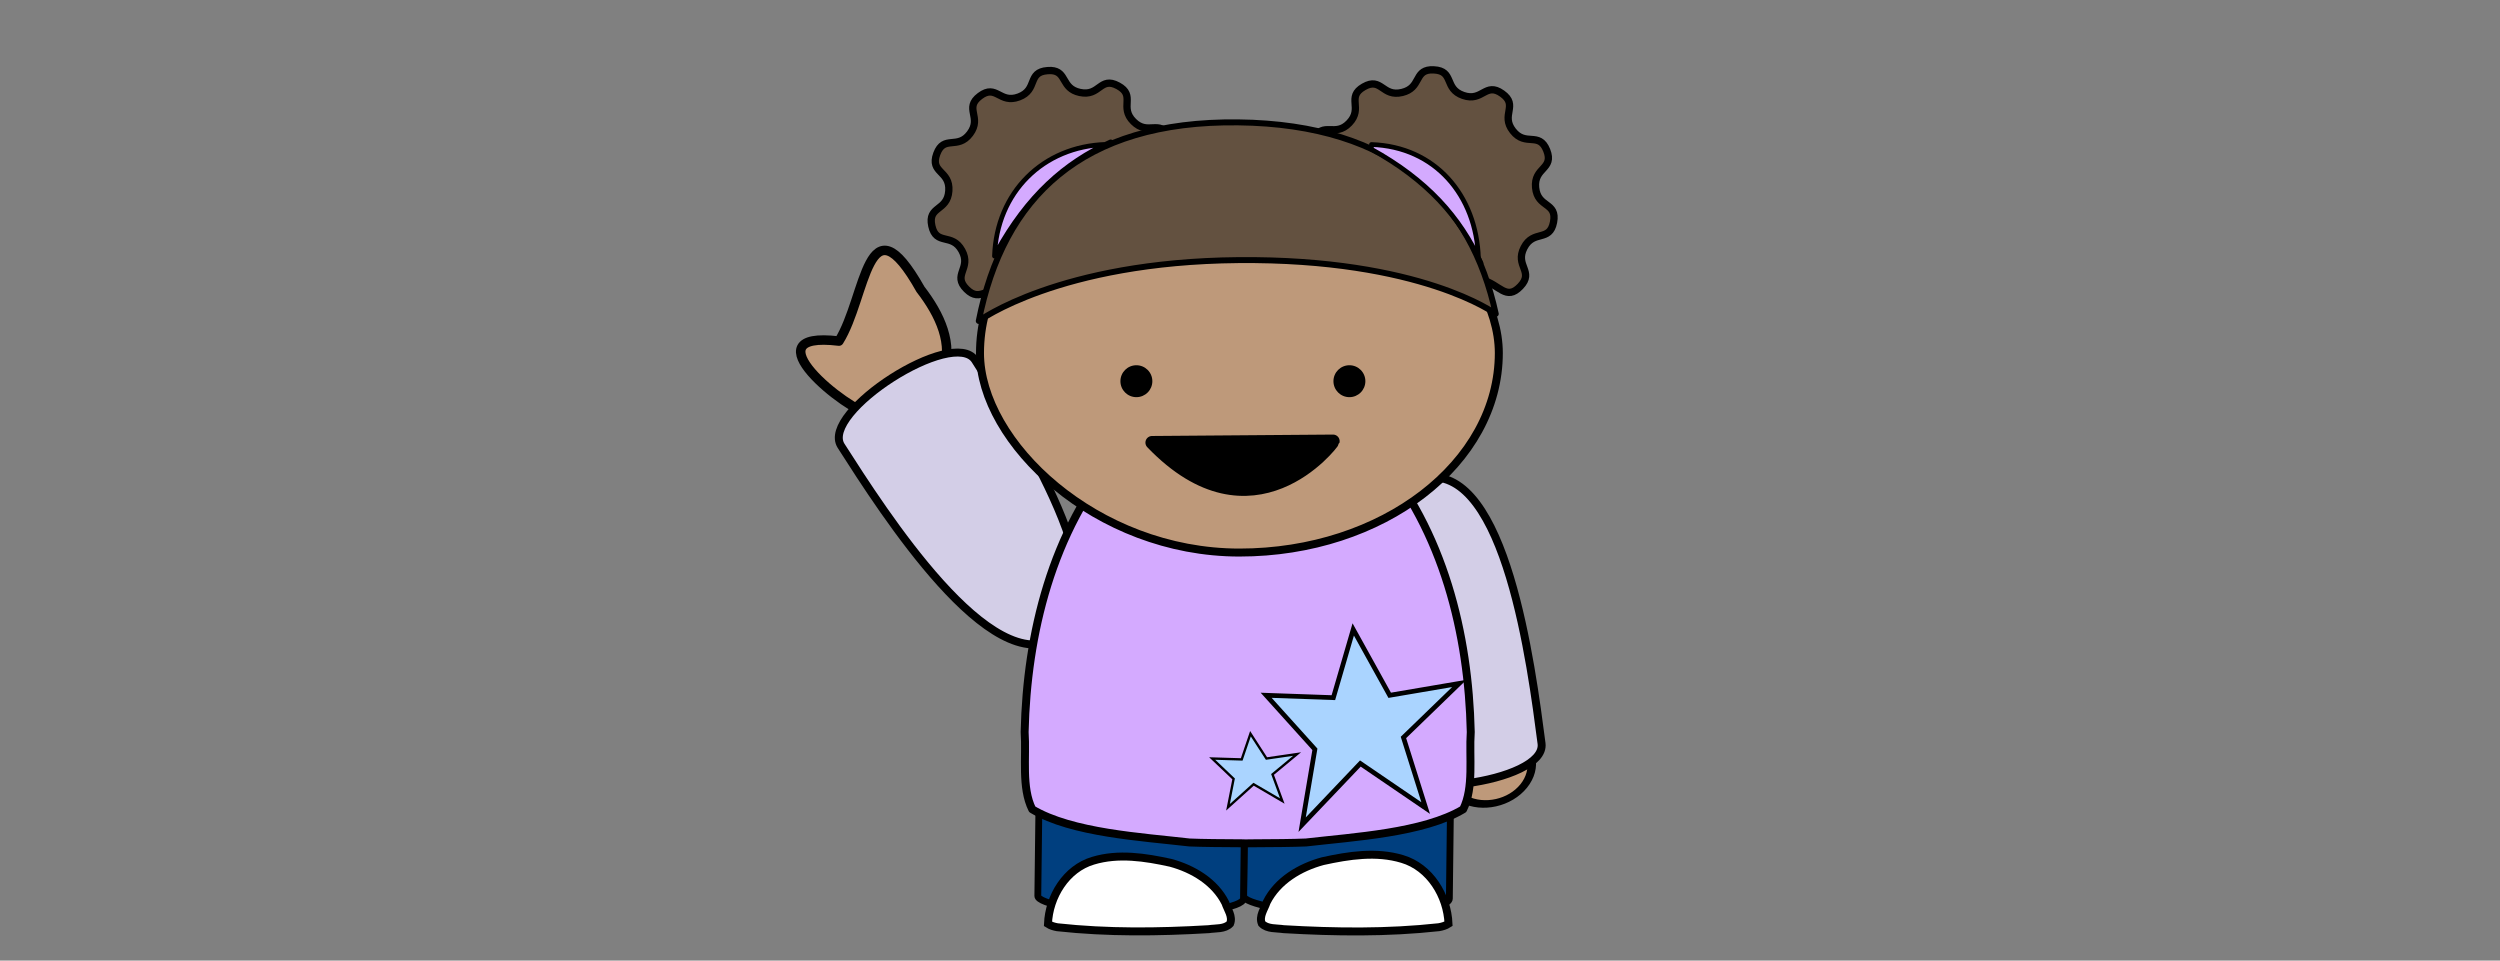 <svg width="1054" height="405" xmlns="http://www.w3.org/2000/svg">

 <rect width="100%" height="100%" fill="#808080" stroke="none"/>

 <g id="imagebot_2" label="Layer 1">
  <rect label="Layer 1" fill="#003f7f" stroke="#000000" stroke-width="3.179" stroke-miterlimit="4" transform="matrix(0.904, 0.011, -0.011, 0.904, -1042.78, -1243.48)" ry="7.629" rx="47.008" y="1656.921" x="1755.099" height="122.788" width="95.92" id="imagebot_63"/>
  <path transform="matrix(0.904, 0, 0, 0.904, -1042.78, -1243.48)" label="Layer 1" fill="#ffffff" stroke="#000000" stroke-width="3.711" stroke-miterlimit="4" id="imagebot_62" d="M1829.064,1806.353C1828.545,1793.344 1820.416,1779.969 1807.508,1776.142C1795.402,1772.469 1782.507,1774.492 1770.418,1777.147C1759.808,1780.024 1749.336,1786.197 1744.252,1796.303C1743.201,1799.489 1740.583,1802.805 1741.994,1806.258C1744.551,1808.909 1748.81,1808.342 1752.202,1808.873C1776.293,1810.292 1800.546,1810.587 1824.566,1807.953C1826.139,1807.678 1827.714,1807.229 1829.064,1806.353z"/>
  <g transform="rotate(14, 396.878, 185.795)" id="imagebot_77">
   <path label="Layer 1" fill="#be997a" fill-rule="evenodd" stroke="#000000" stroke-width="4" stroke-linecap="round" stroke-linejoin="round" stroke-miterlimit="4" stroke-dashoffset="0" id="imagebot_66" d="M372.896,126 C341.391,92.696 351.618,134.663 344.833,155.496 C306.049,160.329 354.93,183.168 366.435,182.472 C377.941,181.776 388.714,170.809 390.498,157.976 C392.282,145.143 383.402,134.304 372.896,126 z"/>
   <path transform="translate(2, 5) matrix(-0.486, 0.762, -0.762, -0.486, 1911.17, -280.002)" label="Layer 1" fill="#d3cee7" stroke="#000000" stroke-width="3.711px" d="M1355.703,1036.202C1319.262,1029.195 1301.745,1120.295 1294.737,1156.736C1291.234,1174.956 1364.114,1188.97 1367.618,1170.75C1374.625,1134.31 1392.143,1043.209 1355.703,1036.202z" id="imagebot_65"/>
  </g>
  <rect label="Layer 1" fill="#003f7f" stroke="#000000" stroke-width="3.179" stroke-miterlimit="4" id="imagebot_61" width="95.92" height="122.788" x="1659.105" y="1658.049" rx="47.008" ry="7.629" transform="matrix(0.904, 0.011, -0.011, 0.904, -1042.78, -1243.48)"/>
  <path transform="matrix(0.904, 0, 0, 0.904, -1042.78, -1243.48)" label="Layer 1" fill="#ffffff" stroke="#000000" stroke-width="3.711" stroke-miterlimit="4" id="imagebot_60" d="M1642.259,1806.414C1642.766,1793.725 1650.696,1780.678 1663.287,1776.945C1675.096,1773.362 1687.674,1775.336 1699.467,1777.926C1709.816,1780.731 1720.032,1786.753 1724.991,1796.611C1726.016,1799.719 1728.569,1802.954 1727.194,1806.322C1724.7,1808.908 1720.545,1808.355 1717.236,1808.873C1693.736,1810.257 1670.078,1810.545 1646.647,1807.975C1645.113,1807.709 1643.576,1807.269 1642.259,1806.414z"/>
  <g label="Layer 1" id="imagebot_57" transform="matrix(-0.902, -0.055, -0.055, 0.902, 1881.39, -658.709)">
   <path fill="#be997a" fill-rule="evenodd" stroke="#000000" stroke-width="26.064" stroke-linecap="round" stroke-linejoin="round" stroke-miterlimit="4" stroke-dashoffset="0" transform="matrix(-0.122,0.053,0.09,0.127,1133.376,1178.882)" d="M-1064,429.362C-1064,495.084 -1124.889,548.362 -1200,548.362C-1275.111,548.362 -1336,495.084 -1336,429.362C-1336,363.64 -1275.111,310.362 -1200,310.362C-1124.889,310.362 -1064,363.64 -1064,429.362z" id="imagebot_59"/>
   <path fill="#d3cee7" stroke="#000000" stroke-width="3.711px" id="imagebot_58" d="M1355.703,1036.202C1319.262,1029.195 1301.745,1120.295 1294.737,1156.736C1291.234,1174.956 1364.114,1188.97 1367.618,1170.75C1374.625,1134.31 1392.143,1043.209 1355.703,1036.202z"/>
  </g>
  <path transform="matrix(0.904, 0, 0, 0.904, -1042.78, -1243.48)" label="Layer 1" fill="#d4aaff" fill-rule="evenodd" stroke="#000000" stroke-width="3.711" stroke-linecap="round" stroke-linejoin="round" stroke-miterlimit="4" stroke-dashoffset="0" id="imagebot_56" d="M1736.22,1555.2 C1735.88,1555.2 1735.53,1555.25 1735.19,1555.25 C1734.99,1555.25 1734.8,1555.25 1734.6,1555.25 C1734.3,1555.25 1733.99,1555.25 1733.69,1555.25 L1733.69,1555.32 C1710.6,1556.55 1689.2,1570.04 1674.87,1587.07 C1644.14,1623.33 1632.42,1671.09 1631.38,1716.92 C1632.19,1728.67 1629.83,1742.78 1634.92,1752.97 C1653.41,1764.01 1686.02,1765.86 1708.25,1768.44 C1714.15,1768.7 1723.52,1768.77 1733.69,1768.82 L1733.69,1768.87 C1734.76,1768.87 1735.77,1768.87 1736.82,1768.82 C1736.93,1768.82 1737.03,1768.82 1737.13,1768.82 C1747.31,1768.77 1756.68,1768.7 1762.58,1768.44 C1784.8,1765.86 1817.41,1764.01 1835.9,1752.97 C1840.99,1742.78 1838.63,1728.67 1839.44,1716.92 C1838.41,1671.09 1826.69,1623.33 1795.96,1587.07 C1781.62,1570.04 1760.23,1556.55 1737.13,1555.32 L1737.13,1555.22 C1736.83,1555.22 1736.52,1555.22 1736.22,1555.22 L1736.22,1555.2 z"/>
  <rect transform="matrix(0.904, 0, 0, 0.904, -1042.78, -1243.48)" label="Layer 1" fill="#be997a" fill-rule="evenodd" stroke="#000000" stroke-width="3.723" stroke-linecap="round" stroke-linejoin="round" stroke-miterlimit="4" stroke-dashoffset="0" id="imagebot_55" width="241.97" height="186.131" x="1610.559" y="1447.097" ry="93.065" rx="120.985"/>
  <path label="Layer 1" fill="#000000" fill-rule="evenodd" id="imagebot_54" d="M55,152.5C55,153.881 53.881,155 52.5,155C51.119,155 50,153.881 50,152.5C50,151.119 51.119,150 52.5,150C53.881,150 55,151.119 55,152.5z" transform="matrix(2.692, 0, 0, 2.692, 337.769, -249.816)"/>
  <path label="Layer 1" fill="#000000" fill-rule="evenodd" id="imagebot_53" d="M55,152.5C55,153.881 53.881,155 52.5,155C51.119,155 50,153.881 50,152.5C50,151.119 51.119,150 52.5,150C53.881,150 55,151.119 55,152.5z" transform="matrix(2.692, 0, 0, 2.692, 427.581, -249.816)"/>
  <g label="Layer 1" id="imagebot_48" transform="matrix(1.259, 0, 0, 1.259, 431.769, 48.683)">
   <path fill="#635140" fill-rule="evenodd" stroke="#000000" stroke-width="2.446" stroke-linecap="round" stroke-linejoin="round" stroke-miterlimit="4" stroke-dashoffset="0" id="imagebot_51" d="M136.033,-15.27C130.655,-14.85 132.888,-9.229 126.595,-7.708C119.883,-6.085 119.703,-13.031 113.72,-9.583C107.737,-6.135 113.646,-2.483 108.876,2.511C104.107,7.505 100.171,1.75 97.001,7.886C94.255,13.202 99.099,13.838 99.595,18.323C124.932,27.23 143.657,29.195 148.814,50.917C150.059,48.626 148.662,53.843 153.283,55.042C159.266,56.594 161.388,62.224 166.158,57.23C170.927,52.236 164.239,50.396 167.408,44.261C170.577,38.125 175.971,42.509 177.283,35.73C178.595,28.95 171.934,31.042 171.283,24.167C170.632,17.292 177.563,18.08 175.001,11.667C172.44,5.254 167.953,10.598 163.689,5.167C159.425,-0.264 165.686,-3.323 160.064,-7.333C154.442,-11.343 153.557,-4.444 147.033,-6.708C140.509,-8.972 144.118,-14.936 137.22,-15.27C136.789,-15.291 136.391,-15.298 136.033,-15.27z"/>
   <path fill="#635140" fill-rule="evenodd" stroke="#000000" stroke-width="2.446" stroke-linecap="round" stroke-linejoin="round" stroke-miterlimit="4" stroke-dashoffset="0" id="imagebot_50" d="M9.033,-15.052 C8.673,-15.071 8.276,-15.052 7.845,-15.021 C0.958,-14.515 4.717,-8.633 -1.749,-6.208 C-8.214,-3.783 -9.259,-10.669 -14.78,-6.521 C-20.3,-2.372 -13.996,0.537 -18.123,6.073 C-22.251,11.609 -26.848,6.38 -29.248,12.854 C-31.65,19.329 -24.738,18.372 -25.217,25.261 C-25.697,32.15 -32.385,30.235 -30.905,36.98 C-29.424,43.724 -24.163,39.175 -20.842,45.23 C-17.521,51.284 -24.172,53.293 -19.28,58.167 C-14.388,63.041 -12.409,56.369 -6.342,59.667 C-5.469,60.142 -4.841,50.658 -4.342,51.198 C2.82,31.192 21.713,25.017 46.345,17.261 C46.944,13.088 51.425,12.238 48.627,7.136 C45.306,1.081 41.519,6.916 36.627,2.042 C31.734,-2.832 37.537,-6.629 31.47,-9.927 C25.403,-13.225 25.408,-6.253 18.658,-7.708 C12.329,-9.072 14.422,-14.764 9.033,-15.052 L9.033,-15.052 z"/>
   <path fill="#635140" fill-rule="evenodd" stroke="#000000" stroke-width="2" stroke-linecap="round" stroke-linejoin="round" stroke-miterlimit="4" d="M-15.186,68.809C-15.186,68.809 11.646,48.982 71.689,48.434C132.908,47.875 157.939,66.434 157.939,66.434C149.814,28.934 124.189,2.934 71.689,2.309C19.189,1.684 -7.061,27.559 -15.186,68.809z" id="imagebot_49"/>
  </g>
  <title>Layer 1</title>
  <path id="imagebot_68" d="M485.701,186.604 C528.033,230.714 561.756,187.019 562.008,186.007 L485.701,186.604 z" stroke-linecap="round" stroke-linejoin="round" stroke-width="5.584" stroke="#000000" fill="#000000"/>
  <path id="imagebot_71" d="M419.281,107.966 C420.201,81.1 439.678,61.731 466.241,60.877 L468.257,59.804 C448.825,68.591 433.181,82.609 420.257,106.035 L419.281,107.966 z" stroke-linecap="round" stroke-linejoin="round" stroke-dasharray="null" stroke-width="2" stroke="#000000" fill="#d4aaff"/>
  <path transform="rotate(90, 601.269, 85.919) translate(-72, 2)" id="imagebot_72" d="M648.281,106.966 C649.201,80.1 669.678,62.731 696.241,61.877 L698.257,60.804 C678.825,69.591 663.181,83.609 650.257,107.035 L648.281,106.966 z" stroke-linecap="round" stroke-linejoin="round" stroke-dasharray="null" stroke-width="2" stroke="#000000" fill="#d4aaff"/>
  <path d="M533.815,293.134 L562.15,294.134 L570.524,265.366 L585.897,293.134 L615.232,288.134 L591.691,310.914 L601.065,340.682 L573.524,321.902 L548.982,347.682 L554.356,315.914 L533.815,293.134 C533.815,293.134 533.815,293.134 533.815,293.134 z" id="imagebot_74" stroke-linecap="null" stroke-linejoin="null" stroke-width="2" stroke="#000000" fill="#aad4ff"/>
  <path transform="translate(-2, -18) matrix(1, 0, 0, 1, 0.8, 1.6)" id="imagebot_76" d="M512.255,336.192 L524.711,336.569 L528.393,325.729 L535.151,336.192 L548.048,334.308 L537.698,342.892 L541.819,354.11 L529.712,347.033 L518.922,356.747 L521.285,344.776 L512.255,336.192 C512.255,336.192 512.255,336.192 512.255,336.192 z" stroke-linecap="null" stroke-linejoin="null" stroke="#000000" fill="#aad4ff"/>
 </g>
</svg>
